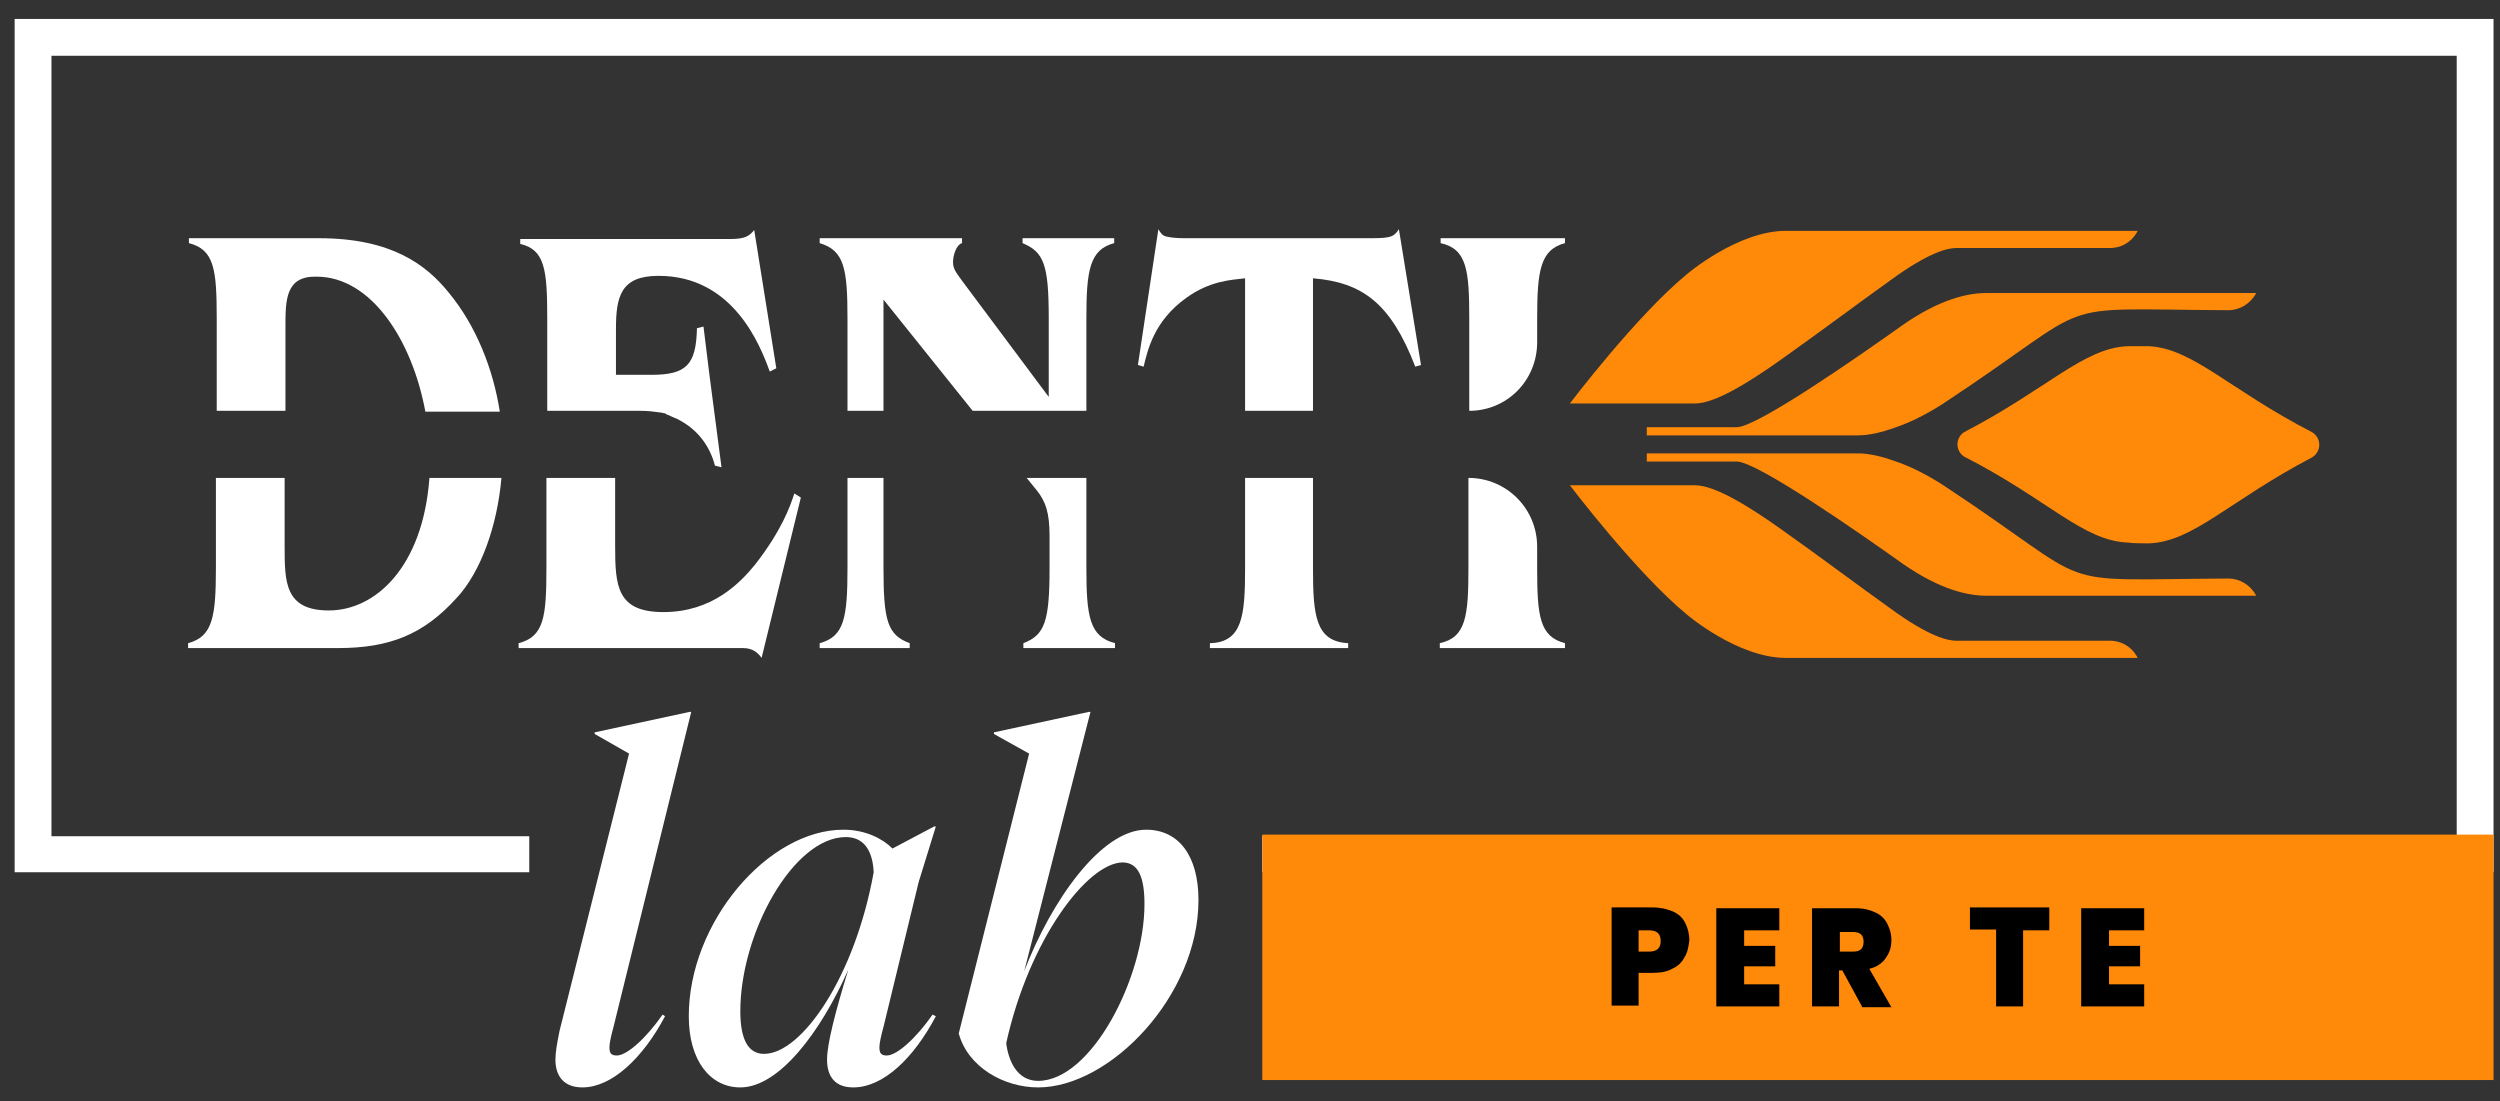 <svg width="193" height="85" viewBox="0 0 193 85" fill="none" xmlns="http://www.w3.org/2000/svg">
<rect x="0" y="0" width="193" height="85" fill="#333333" stroke="none"/>
<path d="M1.131 1.463V67.337H40.858V64.558H3.973V4.305H189.658V64.558H97.447V67.337H192.5V1.463H1.131Z" fill="white"/>
<path d="M48.563 58.179L45.911 56.663V56.537L53.237 54.958H53.363L47.363 79.274C47.174 79.969 47.048 80.537 47.048 80.853C47.048 81.295 47.174 81.485 47.616 81.485C48.374 81.485 49.827 80.222 51.153 78.327L51.342 78.453C49.637 81.674 47.237 83.948 44.963 83.948C43.574 83.948 42.879 83.127 42.879 81.8C42.879 81.232 43.005 80.537 43.195 79.59L48.563 58.179Z" fill="white"/>
<path d="M72.248 78.454C70.543 81.675 68.206 83.948 65.869 83.948C64.479 83.948 63.848 83.127 63.848 81.801C63.848 80.601 64.479 78.138 65.49 74.853C63.343 79.717 60.121 83.948 57.153 83.948C54.816 83.948 53.174 81.864 53.174 78.454C53.174 71.19 59.3 64.053 65.111 64.053C66.816 64.053 68.143 64.748 68.9 65.506L72.121 63.801H72.248L70.921 68.096L68.206 79.275C68.016 79.969 67.89 80.538 67.89 80.853C67.89 81.296 68.016 81.485 68.458 81.485C69.216 81.485 70.669 80.222 71.995 78.327L72.248 78.454ZM58.985 81.359C61.89 81.359 65.995 75.422 67.448 67.338C67.385 65.948 66.879 64.622 65.3 64.622C61.258 64.622 57.153 72.011 57.153 78.075C57.153 80.285 57.785 81.359 58.985 81.359Z" fill="white"/>
<path d="M92.522 69.485C92.522 76.874 85.7 83.948 80.142 83.948C77.49 83.948 74.711 82.369 74.016 79.779L79.448 58.179L76.732 56.663V56.537L84.058 54.958H84.185L79.069 74.979C81.153 69.548 85.006 64.053 88.479 64.053C91.006 64.053 92.522 66.074 92.522 69.485ZM77.679 80.537C77.869 81.99 78.564 83.443 80.142 83.443C84.248 83.443 88.353 75.485 88.353 69.8C88.353 67.779 87.911 66.579 86.648 66.579C83.932 66.642 79.448 72.516 77.679 80.537Z" fill="white"/>
<path fill-rule="evenodd" clip-rule="evenodd" d="M22.037 25.211V31.716H16.731V24.579C16.731 20.79 16.542 19.274 14.584 18.769V18.39H24.626C30.184 18.39 32.9 20.411 34.668 22.621C36.752 25.148 38.079 28.495 38.584 31.779H32.837C31.826 26.284 28.668 21.358 24.437 21.358C22.037 21.295 22.037 23.19 22.037 25.211Z" fill="white"/>
<path fill-rule="evenodd" clip-rule="evenodd" d="M42.247 24.579V31.716H47.552H49.447C50.016 31.716 50.521 31.779 50.963 31.843C51.089 31.843 51.215 31.906 51.279 31.906C51.342 31.906 51.405 31.906 51.405 31.969C51.594 32.032 51.721 32.095 51.847 32.158C51.973 32.221 52.163 32.285 52.289 32.348C53.679 33.043 54.752 34.243 55.194 35.948L55.7 36.074L54.752 28.811L54.31 25.211L53.805 25.337C53.742 28.179 52.984 28.937 50.268 28.937H47.552V25.4C47.552 22.874 47.931 21.295 50.837 21.295C56.584 21.295 58.668 26.6 59.426 28.685L59.931 28.432L58.226 17.758C57.847 18.2 57.594 18.453 56.331 18.453H40.163V18.832C42.058 19.274 42.247 20.79 42.247 24.579Z" fill="white"/>
<path fill-rule="evenodd" clip-rule="evenodd" d="M80.963 30.642V24.579C80.963 20.411 80.584 19.463 78.942 18.769V18.39H86.016V18.769C84.121 19.274 83.868 20.853 83.868 24.579V31.716H75.09L68.205 23.127V31.716H65.426V24.579C65.426 20.727 65.174 19.337 63.279 18.769V18.39H74.269V18.769C73.826 18.895 73.574 19.716 73.574 20.221C73.574 20.727 73.763 20.979 74.269 21.674L80.963 30.642Z" fill="white"/>
<path fill-rule="evenodd" clip-rule="evenodd" d="M101.363 21.484V31.716H96.121V21.484C95.047 21.611 93.405 21.674 91.574 23C89.11 24.768 88.605 26.979 88.289 28.305L87.847 28.179L89.426 17.695C89.616 18.011 89.742 18.2 90.058 18.263C90.311 18.326 90.753 18.39 91.447 18.39H105.847C107.426 18.39 107.616 18.263 107.995 17.695L109.7 28.179L109.258 28.305C107.363 23.379 105.153 21.8 101.363 21.484Z" fill="white"/>
<path fill-rule="evenodd" clip-rule="evenodd" d="M113.427 31.716V24.579C113.427 20.853 113.237 19.211 111.216 18.769V18.39H120.816V18.769C118.921 19.274 118.669 20.853 118.669 24.579V26.411C118.669 29.379 116.332 31.716 113.427 31.716Z" fill="white"/>
<path fill-rule="evenodd" clip-rule="evenodd" d="M33.152 36.895C32.647 43.779 28.984 47.127 25.384 47.127C21.973 47.127 21.973 44.916 21.973 42.137V36.895H16.668V43.843C16.668 47.632 16.415 49.148 14.521 49.653V50.032H26.079C30.121 50.032 32.71 48.959 35.237 46.179C37.131 44.158 38.395 40.558 38.71 36.895H33.152Z" fill="white"/>
<path fill-rule="evenodd" clip-rule="evenodd" d="M118.668 43.843V42.2C118.668 39.295 116.332 36.895 113.363 36.895V43.843C113.363 47.569 113.174 49.211 111.153 49.653V50.032H120.816V49.653C118.858 49.148 118.668 47.569 118.668 43.843Z" fill="white"/>
<path fill-rule="evenodd" clip-rule="evenodd" d="M101.363 43.843V36.895H96.121V43.843C96.121 47.506 95.931 49.59 93.405 49.653V50.032H104.079V49.653C101.552 49.527 101.363 47.506 101.363 43.843Z" fill="white"/>
<path fill-rule="evenodd" clip-rule="evenodd" d="M83.868 43.843V36.895H79.258L80.079 37.906C80.71 38.727 81.026 39.548 81.026 41.38V43.843C81.026 48.011 80.647 49.022 79.005 49.653V50.032H86.079V49.653C84.121 49.148 83.868 47.632 83.868 43.843Z" fill="white"/>
<path fill-rule="evenodd" clip-rule="evenodd" d="M68.205 43.843V36.895H65.426V43.843C65.426 47.695 65.174 49.148 63.279 49.653V50.032H70.227V49.653C68.521 49.022 68.205 47.948 68.205 43.843Z" fill="white"/>
<path fill-rule="evenodd" clip-rule="evenodd" d="M58.29 43.59C57.153 44.98 55.005 47.253 51.216 47.253C47.616 47.253 47.489 45.232 47.489 42.137V36.895H42.184V43.843C42.184 47.632 41.995 49.148 40.037 49.653V50.032H57.405C57.784 50.032 58.1 50.158 58.29 50.285C58.479 50.411 58.669 50.601 58.795 50.79L61.826 38.411L61.321 38.095C61.005 39.106 60.311 41.001 58.29 43.59Z" fill="white"/>
<path fill-rule="evenodd" clip-rule="evenodd" d="M127.132 32.979H134.079C135.658 32.979 143.616 27.421 146.9 25.084C149.805 23.063 151.953 22.621 153.342 22.621H174.185C173.742 23.442 172.921 23.947 172.037 23.947C157.637 23.884 162.5 22.937 149.932 31.211C148.732 31.968 147.532 32.6 146.205 33.042C145.321 33.358 144.311 33.611 143.427 33.611H127.132V32.979Z" fill="#FF8908"/>
<path fill-rule="evenodd" clip-rule="evenodd" d="M121.195 31.148C121.195 31.148 126.311 24.39 130.227 21.169C130.227 21.169 134.142 17.821 137.869 17.821H165.027L164.964 17.948C164.522 18.706 163.764 19.148 162.879 19.148H151.006C150.437 19.148 148.985 19.4 145.89 21.674C143.237 23.569 140.648 25.527 137.616 27.674C134.964 29.569 132.374 31.148 130.858 31.148H121.195Z" fill="#FF8908"/>
<path d="M127.132 35.632H134.079C135.658 35.632 143.616 41.19 146.9 43.527C149.805 45.548 151.953 45.99 153.342 45.99H174.185C173.742 45.169 172.921 44.663 172.037 44.663C157.637 44.727 162.5 45.674 149.932 37.4C148.732 36.642 147.532 36.011 146.205 35.569C145.321 35.253 144.311 35 143.427 35H127.132V35.632Z" fill="#FF8908"/>
<path fill-rule="evenodd" clip-rule="evenodd" d="M121.195 37.463C121.195 37.463 126.311 44.221 130.227 47.442C130.227 47.442 134.142 50.79 137.869 50.79H165.027L164.964 50.663C164.521 49.906 163.764 49.463 162.879 49.463H151.006C150.437 49.463 148.985 49.211 145.89 46.937C143.237 45.042 140.648 43.084 137.616 40.937C134.963 39.042 132.374 37.463 130.858 37.463H121.195Z" fill="#FF8908"/>
<path fill-rule="evenodd" clip-rule="evenodd" d="M165.911 41.948C169.321 41.821 172.1 38.663 178.479 35.316C179.237 34.874 179.237 33.8 178.479 33.358C172.1 30.074 169.321 26.916 165.911 26.727C165.595 26.727 164.585 26.727 164.269 26.727C160.858 26.853 158.079 30.011 151.637 33.358C150.942 33.8 150.942 34.811 151.637 35.253C158.079 38.537 160.795 41.758 164.269 41.885C164.585 41.948 165.595 41.948 165.911 41.948Z" fill="#FF8908"/>
<path d="M192.501 64.432H97.448V83.379H192.501V64.432Z" fill="#FF8908"/>
<path d="M130.037 73.905C129.848 74.284 129.532 74.6 129.09 74.79C128.648 75.042 128.142 75.105 127.511 75.105H126.5V77.632H124.416V70.053H127.574C128.206 70.053 128.711 70.179 129.153 70.368C129.595 70.558 129.911 70.874 130.1 71.253C130.29 71.632 130.416 72.074 130.416 72.579C130.353 73.084 130.29 73.526 130.037 73.905ZM128.206 72.642C128.206 72.074 127.89 71.821 127.321 71.821H126.5V73.463H127.321C127.953 73.463 128.206 73.147 128.206 72.642Z" fill="black"/>
<path d="M134.648 71.758V73.022H137.048V74.6H134.648V75.99H137.363V77.695H132.5V70.116H137.363V71.822H134.648V71.758Z" fill="black"/>
<path d="M143.742 77.695L142.226 74.916H141.974V77.695H139.89V70.116H143.237C143.869 70.116 144.374 70.243 144.753 70.432C145.195 70.621 145.511 70.937 145.7 71.316C145.89 71.695 146.016 72.074 146.016 72.579C146.016 73.085 145.89 73.527 145.574 73.969C145.321 74.348 144.879 74.664 144.311 74.79L146.016 77.758H143.742V77.695ZM142.037 73.464H143.048C143.363 73.464 143.553 73.4 143.679 73.274C143.805 73.148 143.869 72.958 143.869 72.706C143.869 72.453 143.805 72.264 143.679 72.137C143.553 72.011 143.3 71.948 143.048 71.948H142.037V73.464Z" fill="black"/>
<path d="M158.205 70.116V71.821H156.184V77.695H154.1V71.758H152.079V70.053H158.205V70.116Z" fill="black"/>
<path d="M162.816 71.758V73.022H165.216V74.6H162.816V75.99H165.532V77.695H160.669V70.116H165.532V71.822H162.816V71.758Z" fill="black"/>
</svg>
